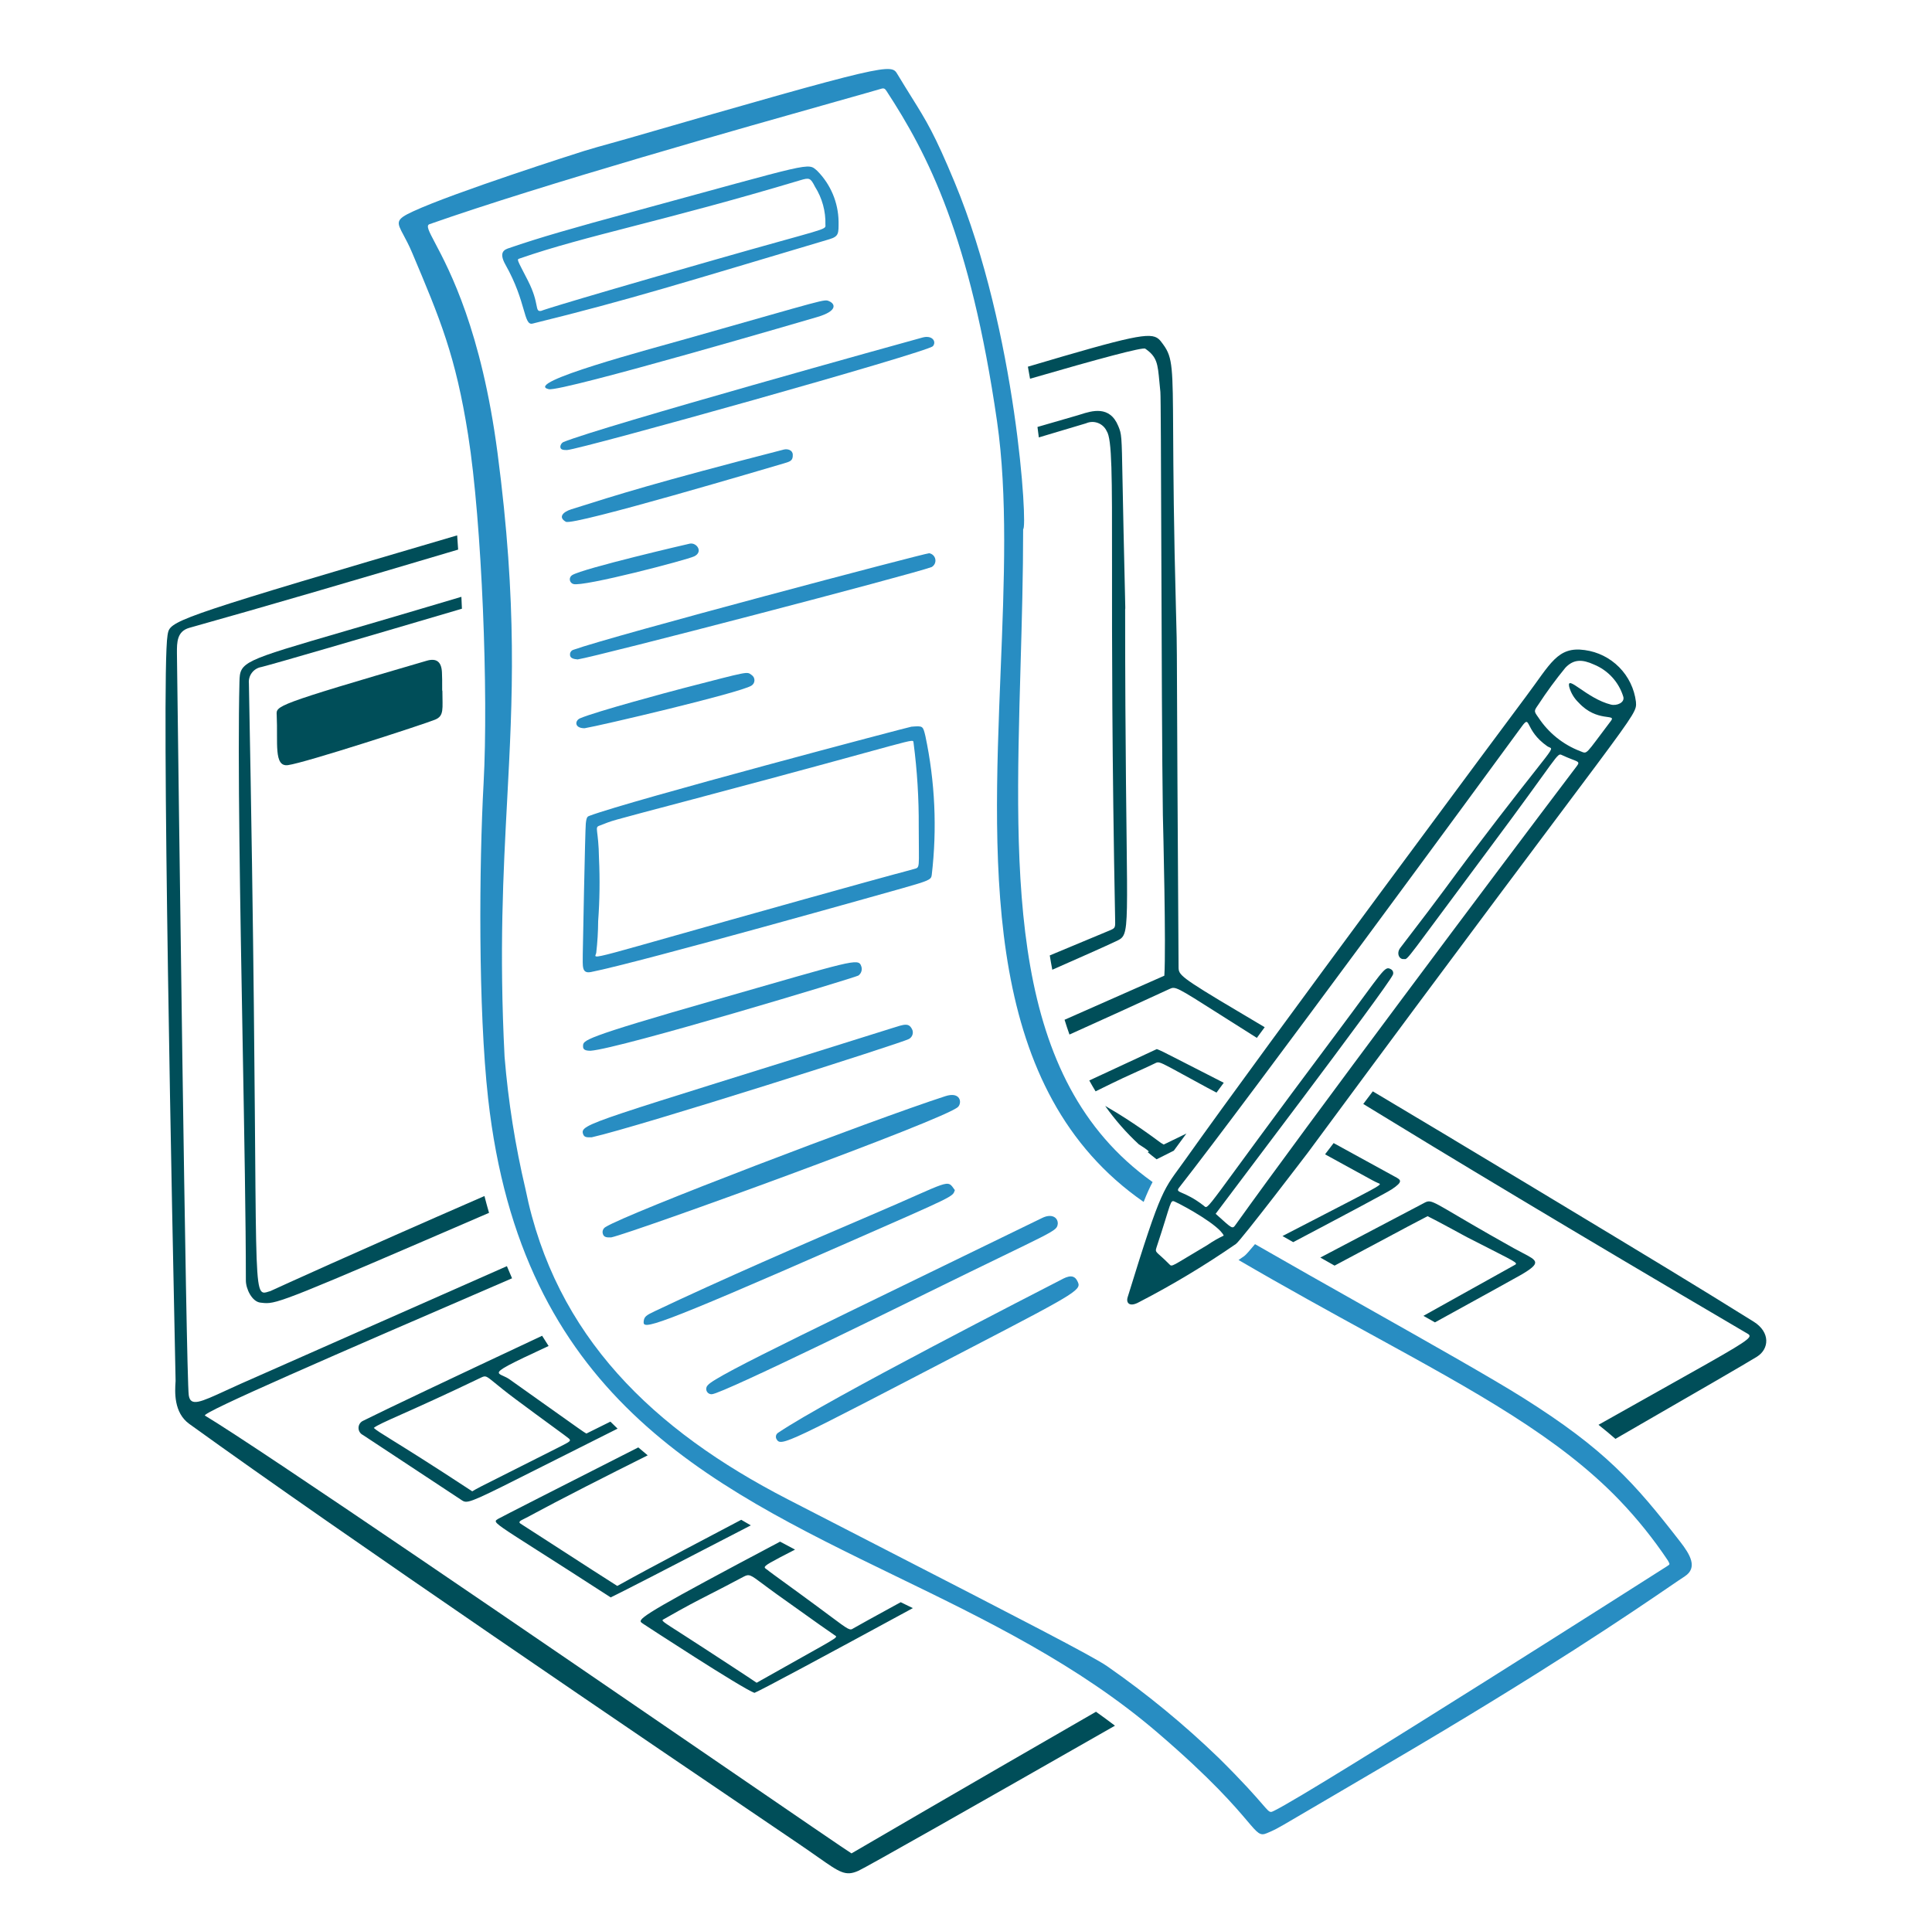 <svg width="184" height="183" viewBox="0 0 184 183" fill="none" xmlns="http://www.w3.org/2000/svg">
<path fill-rule="evenodd" clip-rule="evenodd" d="M167.337 129.217C166.529 129.726 161.326 132.742 153.85 137.048C153.339 136.602 152.804 136.157 152.238 135.709C154.651 134.349 156.676 133.214 158.37 132.263C165.326 128.362 166.723 127.578 166.62 127.208C166.594 127.114 166.475 127.047 166.325 126.963C166.302 126.951 166.278 126.937 166.254 126.923C166.239 126.914 166.222 126.905 166.207 126.896C149.338 116.989 137.786 110.026 129.834 105.15C130.134 104.753 130.438 104.351 130.743 103.947C134.719 106.315 139.549 109.205 145.418 112.744L147.744 114.147H147.745C157.216 119.858 161.355 122.354 167.017 125.886C168.617 126.885 168.507 128.48 167.337 129.217ZM120.447 97.839C113.223 93.562 112.364 93.024 112.26 92.367C112.245 92.279 112.245 92.188 112.244 92.085V92.045C112.141 76.533 112.112 69.264 112.096 65.422C112.085 62.689 112.081 61.69 112.062 60.692C112.051 60.118 112.036 59.544 112.011 58.64V58.639L112.001 58.273C111.78 50.119 111.749 44.782 111.729 41.196V41.195C111.695 35.069 111.689 34.057 110.805 32.845L110.746 32.763C110.608 32.574 110.49 32.41 110.341 32.284C109.548 31.61 107.882 31.963 97.894 34.926C97.964 35.312 98.033 35.694 98.099 36.073C104.664 34.168 108.832 33.043 109.074 33.211C110.198 33.992 110.257 34.633 110.419 36.374V36.375C110.445 36.661 110.475 36.977 110.512 37.328C110.551 37.689 110.573 44.16 110.6 51.988C110.632 61.279 110.671 72.483 110.75 77.651L110.752 77.72V77.721C110.777 78.725 111.064 90.268 110.889 92.932L101.387 97.13C101.535 97.609 101.691 98.078 101.854 98.537C105.19 97.035 108.384 95.582 111.374 94.2C111.944 93.937 111.988 93.965 116.133 96.597V96.598C117.087 97.203 118.257 97.947 119.7 98.856C119.946 98.522 120.196 98.182 120.447 97.839ZM106.187 164.367C105.591 163.914 104.989 163.471 104.38 163.039C90.597 170.98 82.526 175.695 81.268 176.43L81.094 176.532V176.528C80.8 176.364 75.685 172.86 68.497 167.936L68.496 167.935C52.073 156.685 24.828 138.021 19.521 134.832C19.106 134.583 31.749 129.104 48.766 121.754C48.599 121.374 48.435 120.989 48.276 120.598L22.958 131.786C22.435 132.02 21.962 132.238 21.536 132.433L21.535 132.434C19.065 133.571 18.144 133.994 17.977 132.898C17.722 131.203 16.974 71.91 16.864 63.262C16.856 62.582 16.851 62.215 16.851 62.213L16.851 62.17C16.848 61.196 16.845 60.131 18.031 59.799C25.206 57.789 34.16 55.165 43.633 52.347C43.603 51.892 43.571 51.441 43.539 50.993C18.261 58.422 16.346 59.063 16.025 60.167C15.998 60.257 15.983 60.35 15.966 60.45L15.956 60.51C15.312 64.279 16.471 119.474 16.689 129.852C16.711 130.925 16.724 131.518 16.723 131.528L16.718 131.601C16.657 132.549 16.529 134.542 18.028 135.624C32.52 146.086 61.356 165.652 76.156 175.677C76.833 176.136 77.4 176.535 77.884 176.874C79.996 178.359 80.531 178.735 81.759 178.184C82.489 177.857 92.878 171.963 106.187 164.367Z" fill="#004E59"/>
<path fill-rule="evenodd" clip-rule="evenodd" d="M86.938 153.169C86.552 152.981 86.167 152.792 85.782 152.605C83.329 153.949 81.5 154.953 81.29 155.085C80.928 155.316 80.914 155.305 78.988 153.869C78.314 153.368 77.408 152.692 76.171 151.791C73.372 149.75 73.302 149.707 73.242 149.652C73.239 149.649 73.236 149.647 73.233 149.645C73.049 149.474 72.852 149.402 72.834 149.298C72.799 149.106 73.366 148.806 75.717 147.595C75.24 147.345 74.766 147.093 74.293 146.837C62.47 153.098 60.888 154.078 61.02 154.456C61.053 154.55 61.194 154.607 61.308 154.699C61.328 154.716 70.788 160.9 71.857 161.238C72.584 160.935 78.619 157.689 86.938 153.169ZM136.662 125.952C141.51 123.285 144.656 121.548 144.928 121.386C146.806 120.272 146.426 120.075 145.009 119.337C144.756 119.206 144.471 119.058 144.16 118.884C137.414 115.117 136.588 114.311 135.958 114.442C135.795 114.476 135.645 114.572 135.41 114.695C132.039 116.469 128.821 118.161 125.745 119.779C126.195 120.033 126.648 120.29 127.102 120.547C134.9 116.382 135.122 116.268 135.702 115.973C135.777 115.934 135.859 115.892 135.963 115.839C136.748 116.221 139.692 117.823 139.708 117.836C143.589 119.822 144.421 120.191 144.383 120.376C144.372 120.429 144.292 120.466 144.192 120.522C139.994 122.85 137.308 124.364 135.565 125.33C135.935 125.54 136.301 125.748 136.662 125.952ZM79.629 155.867C79.682 156.066 78.648 156.556 72.061 160.277C71.586 159.942 67.772 157.457 67.288 157.142C63.782 154.851 63.056 154.479 63.1 154.317C63.113 154.27 63.19 154.241 63.284 154.188C65.365 152.997 66.296 152.521 67.573 151.868C68.383 151.454 69.333 150.969 70.803 150.185C71.348 149.894 71.455 149.975 72.632 150.855C72.987 151.12 73.438 151.458 74.028 151.881C78.246 154.899 78.924 155.361 79.227 155.566C79.313 155.625 79.369 155.663 79.467 155.734C79.543 155.788 79.617 155.819 79.629 155.867Z" fill="#004E59"/>
<path fill-rule="evenodd" clip-rule="evenodd" d="M116.548 103.131C114.515 102.096 113.206 101.425 112.337 100.979L112.336 100.978C110.655 100.117 110.618 100.098 110.172 99.922L109.027 100.454L109.018 100.459C107.907 100.976 106.09 101.82 103.741 102.912C103.935 103.264 104.135 103.609 104.341 103.947C106.769 102.749 107.556 102.397 108.302 102.063C108.754 101.861 109.19 101.666 109.968 101.294C109.983 101.287 109.998 101.279 110.013 101.272C110.076 101.241 110.128 101.215 110.184 101.201C110.45 101.129 110.784 101.312 112.727 102.375C113.318 102.698 114.056 103.103 114.987 103.606C115.28 103.755 115.57 103.909 115.859 104.067C115.966 103.922 116.075 103.774 116.184 103.624C116.304 103.462 116.425 103.298 116.548 103.131ZM111.792 109.597C111.265 109.862 110.717 110.137 110.152 110.421C109.864 110.201 109.583 109.975 109.307 109.743C109.368 109.709 109.404 109.686 109.417 109.676C109.273 109.522 108.934 109.291 108.453 108.988C107.265 107.888 106.201 106.674 105.253 105.335C106.36 105.972 108.103 107.025 110.569 108.861C110.655 108.918 110.743 108.969 110.834 109.016V109.013C110.998 108.941 111.888 108.51 112.991 107.967C112.502 108.631 112.098 109.181 111.792 109.597ZM58.134 135.407C58.36 135.632 58.588 135.854 58.818 136.074C55.874 137.546 53.543 138.721 51.691 139.654C45.419 142.817 44.642 143.208 44.139 142.984C44.068 142.952 44.003 142.908 43.928 142.859C43.914 142.849 43.9 142.84 43.885 142.829L34.568 136.681C34.439 136.618 34.33 136.52 34.255 136.398C34.18 136.275 34.142 136.133 34.145 135.991C34.148 135.847 34.192 135.707 34.272 135.588C34.352 135.469 34.465 135.375 34.597 135.318C36.657 134.282 43.199 131.185 51.63 127.228C51.833 127.557 52.039 127.882 52.248 128.202C48.434 129.971 47.447 130.48 47.508 130.768C47.531 130.877 47.702 130.954 47.927 131.055C48.109 131.138 48.328 131.236 48.53 131.38C49.752 132.248 50.761 132.966 51.596 133.559C55.379 136.248 55.575 136.387 55.785 136.505C55.795 136.511 55.806 136.517 55.818 136.523C55.827 136.529 55.837 136.534 55.848 136.541C56.406 136.267 57.192 135.877 58.134 135.407ZM45.09 141.978C45.17 141.93 45.234 141.892 45.299 141.855C45.576 141.698 45.862 141.554 47.371 140.795C48.459 140.248 50.183 139.382 53 137.959L53.148 137.884C54.312 137.296 54.4 137.253 54.197 137.032C54.141 136.972 53.52 136.518 52.591 135.838C51.649 135.15 50.391 134.229 49.084 133.253C48.152 132.557 47.55 132.064 47.139 131.727C46.303 131.042 46.253 131.001 45.818 131.21C42.327 132.888 39.898 133.972 38.278 134.696C36.687 135.406 35.874 135.769 35.599 136.005C35.83 136.224 36.264 136.493 37.311 137.143C38.627 137.959 40.911 139.374 44.975 142.044C45.017 142.02 45.055 141.998 45.09 141.978Z" fill="#004E59"/>
<path fill-rule="evenodd" clip-rule="evenodd" d="M126.196 109.946C127.546 110.686 128.496 111.208 129.175 111.582L129.177 111.582C130.874 112.515 130.886 112.522 131.245 112.682C131.264 112.691 131.284 112.698 131.302 112.705C131.358 112.727 131.404 112.745 131.414 112.776C131.458 112.918 130.667 113.326 126.086 115.691C124.998 116.252 123.697 116.923 122.142 117.729C122.479 117.921 122.82 118.116 123.163 118.311C128.536 115.477 132.112 113.567 132.543 113.283C133.685 112.529 133.402 112.376 132.878 112.091L132.808 112.054C131.26 111.206 129.955 110.49 128.853 109.885C128.163 109.506 127.552 109.171 127.012 108.875C126.735 109.238 126.463 109.596 126.196 109.946ZM70.594 144.756C70.897 144.934 71.202 145.112 71.507 145.287C64.044 149.157 58.784 151.865 58.161 152.147C55.105 150.168 52.868 148.742 51.245 147.709C47.879 145.564 47.15 145.099 47.218 144.86C47.237 144.794 47.316 144.745 47.417 144.683C47.43 144.675 47.442 144.667 47.455 144.66C47.641 144.544 53.006 141.81 60.789 137.861C61.086 138.116 61.385 138.367 61.687 138.616C57.891 140.512 53.551 142.707 50.126 144.558C50.052 144.598 49.974 144.636 49.899 144.673C49.576 144.831 49.306 144.964 49.591 145.134C49.645 145.166 50.739 145.873 52.154 146.787L52.168 146.796C54.842 148.525 58.653 150.987 58.785 151.055C58.933 150.981 59.017 150.935 59.225 150.818H59.225C59.877 150.453 61.742 149.406 70.594 144.756Z" fill="#004E59"/>
<path fill-rule="evenodd" clip-rule="evenodd" d="M100.218 92.365C102.843 91.212 105.242 90.146 106.229 89.678C106.443 89.576 106.618 89.5 106.761 89.384C107.767 88.564 107.156 85.756 107.156 58.024C107.176 58.023 107.176 58.023 107.138 56.424C107.112 55.36 107.07 53.588 107.006 50.636C106.958 48.521 106.928 46.901 106.905 45.647C106.828 41.428 106.826 41.365 106.498 40.571C105.683 38.592 103.98 39.133 102.919 39.47C102.81 39.504 102.707 39.537 102.614 39.564C101.142 39.992 99.895 40.353 98.807 40.667C98.852 41.004 98.894 41.336 98.936 41.662C101.766 40.818 103.422 40.324 103.425 40.322C103.784 40.16 104.193 40.147 104.563 40.285C104.933 40.423 105.233 40.702 105.398 41.06C105.913 41.811 105.912 45.282 105.907 53.768C105.903 60.983 105.897 71.823 106.205 87.7C106.218 88.4 106.201 88.407 105.583 88.664C105.559 88.674 105.534 88.684 105.508 88.695C103.628 89.478 101.784 90.247 99.978 91.001C100.015 91.232 100.054 91.461 100.094 91.689C100.134 91.915 100.176 92.141 100.218 92.365ZM43.992 57.979C34.051 60.912 26.427 63.14 24.902 63.53C24.54 63.589 24.214 63.784 23.992 64.076C23.769 64.368 23.667 64.733 23.705 65.098C24.695 116.472 23.933 122.75 25.044 123.101C25.226 123.159 25.459 123.057 25.759 122.968C25.759 122.968 25.794 122.952 25.864 122.92C26.74 122.519 33.125 119.593 46.137 113.918C46.276 114.46 46.422 114.994 46.575 115.52C27.68 123.681 26.404 124.201 25.173 124.11C25.056 124.101 24.939 124.086 24.808 124.072C24.007 123.989 23.416 122.777 23.416 121.959C23.416 116.458 23.266 108.09 23.108 99.257C22.875 86.282 22.624 72.306 22.805 64.948C22.852 63.031 23.023 62.981 32.854 60.114C34.752 59.56 37.011 58.901 39.699 58.104C41.157 57.671 42.57 57.252 43.942 56.845C43.96 57.223 43.976 57.601 43.992 57.979Z" fill="#004E59"/>
<path d="M42.133 65.819C42.133 67.522 42.316 68.188 41.433 68.546C40.305 69.004 29.081 72.651 27.423 72.877C26.05 73.06 26.48 70.726 26.353 68.119C26.309 67.224 26.019 67.204 40.635 62.935C41.573 62.66 42.041 63.033 42.09 64.033C42.14 65.033 42.084 65.819 42.133 65.819Z" fill="#004E59"/>
<path d="M55.79 78.449C55.857 77.784 55.965 77.769 56.156 77.698C59.992 76.26 86.579 69.233 86.798 69.216C87.917 69.124 87.896 69.137 88.132 70.104C89.053 74.457 89.257 78.93 88.736 83.348C88.684 83.795 88.454 83.888 85.872 84.622C85.464 84.738 60.928 91.667 56.288 92.582C55.365 92.765 55.511 91.997 55.501 90.9C55.5 90.811 55.723 79.101 55.79 78.449ZM87.499 78.73C87.516 76.066 87.351 73.403 87.006 70.761C86.896 70.266 88.066 70.276 66.052 76.114C57.028 78.507 58.685 78.048 57.065 78.652C56.608 78.822 57.006 79.026 57.047 81.758C57.14 83.751 57.113 85.749 56.967 87.739C56.961 88.748 56.9 89.756 56.784 90.759C56.638 91.448 55.028 91.674 76.592 85.652C86.988 82.751 85.43 83.225 87.011 82.78C87.659 82.595 87.499 82.838 87.499 78.73Z" fill="#288DC2"/>
<path d="M79.864 21.088C79.864 22.21 79.912 22.512 78.992 22.785C65.141 26.903 60.085 28.518 50.718 30.822C49.848 31.036 50.147 28.767 48.146 25.224C47.437 23.969 48.096 23.76 48.483 23.628C51.361 22.633 54.587 21.714 60.104 20.213C77.651 15.441 76.884 15.455 77.839 16.279C79.108 17.561 79.834 19.284 79.864 21.088ZM77.62 17.788C77.186 16.937 77.088 16.905 76.21 17.169C63.131 21.091 55.805 22.429 49.519 24.612C49.19 24.727 49.197 24.612 50.276 26.723C51.423 28.969 50.887 29.725 51.536 29.611C51.594 29.601 51.52 29.483 67.899 24.793C78.702 21.698 78.666 21.931 78.61 21.407C78.648 20.129 78.303 18.869 77.62 17.788Z" fill="#288DC2"/>
<path d="M58.209 117.859C57.804 117.871 57.531 117.859 57.426 117.555C57.378 117.432 57.375 117.295 57.419 117.169C57.463 117.045 57.551 116.939 57.666 116.873C59.702 115.579 83.011 106.685 90.032 104.408C91.466 103.943 91.643 105.019 91.246 105.426C90.11 106.597 60.394 117.378 58.209 117.859Z" fill="#288DC2"/>
<path d="M100.743 116.529C100.641 117.341 100.743 117.027 88.207 123.194C88.175 123.209 68.82 132.769 67.798 132.794C67.695 132.801 67.592 132.777 67.504 132.724C67.415 132.671 67.345 132.592 67.303 132.497C67.261 132.402 67.249 132.297 67.27 132.195C67.29 132.095 67.342 132.001 67.417 131.931C68.113 131.016 79.529 125.626 99.259 116.004C100.125 115.58 100.736 115.922 100.743 116.529Z" fill="#288DC2"/>
<path d="M73.953 137.071C73.894 136.967 73.879 136.844 73.911 136.729C73.942 136.614 74.019 136.516 74.123 136.456C78.798 133.296 99.096 122.904 100.883 121.983C101.378 121.728 102.187 121.206 102.588 121.983C103.028 122.832 103.002 122.898 92.674 128.263C74.824 137.542 74.387 137.827 73.953 137.071Z" fill="#288DC2"/>
<path d="M55.011 62.809C54.672 62.774 54.285 62.717 54.286 62.359C54.28 62.255 54.309 62.151 54.368 62.066C54.428 61.98 54.516 61.918 54.616 61.889C58.328 60.556 88.127 52.68 88.492 52.694C88.637 52.717 88.771 52.784 88.876 52.887C88.981 52.989 89.052 53.122 89.078 53.266C89.105 53.41 89.085 53.56 89.023 53.693C88.961 53.825 88.859 53.936 88.732 54.008C86.907 54.693 56.936 62.511 55.011 62.809Z" fill="#288DC2"/>
<path d="M56.364 108.322C55.928 108.334 55.654 108.35 55.54 108.036C55.174 107.02 56.242 106.959 84.948 97.931C86.16 97.55 86.583 97.372 86.902 98.121C86.952 98.279 86.946 98.451 86.883 98.605C86.82 98.758 86.705 98.885 86.558 98.963C86.052 99.284 60.879 107.305 56.364 108.322Z" fill="#288DC2"/>
<path d="M54.007 42.865C53.695 42.865 53.336 42.865 53.366 42.515C53.378 42.431 53.41 42.352 53.457 42.281C53.505 42.211 53.567 42.153 53.641 42.11C57.216 40.64 86.444 32.53 87.866 32.146C88.791 31.897 89.21 32.537 88.852 32.969C88.388 33.54 55.415 42.765 54.007 42.865Z" fill="#288DC2"/>
<path d="M90.939 113.357C90.699 114.006 91.144 113.789 80.599 118.417C61.946 126.603 61.236 126.645 61.301 125.882C61.34 125.413 61.534 125.28 62.345 124.895C68.485 121.979 76.679 118.41 82.932 115.745C90.667 112.453 90.142 112.245 90.939 113.357Z" fill="#288DC2"/>
<path d="M56.247 100.081C55.718 100.081 55.515 99.966 55.529 99.638C55.552 99.09 55.277 98.916 68.15 95.233C81.252 91.481 81.746 91.222 82.021 92.021C82.082 92.18 82.088 92.355 82.038 92.518C81.989 92.681 81.886 92.822 81.746 92.92C81.468 93.102 59.038 99.882 56.247 100.081Z" fill="#288DC2"/>
<path d="M52.263 37.069C49.701 36.481 62.004 33.227 65.385 32.266C78.904 28.441 78.469 28.472 78.983 28.697C79.539 28.942 79.798 29.612 77.869 30.185C77.85 30.191 53.473 37.347 52.263 37.069Z" fill="#288DC2"/>
<path d="M53.891 49.697C53.131 49.269 53.617 48.755 54.412 48.508C58.908 47.087 62.332 45.992 74.638 42.822C75.004 42.73 75.482 42.858 75.502 43.297C75.528 43.862 75.287 43.952 74.679 44.129C73.527 44.462 54.602 50.098 53.891 49.697Z" fill="#288DC2"/>
<path d="M55.675 69.363C54.685 69.363 54.736 68.631 55.251 68.414C56.796 67.756 63.812 65.874 65.017 65.562C71.493 63.892 71.094 63.954 71.578 64.287C71.665 64.343 71.736 64.42 71.784 64.511C71.832 64.603 71.856 64.704 71.853 64.808C71.851 64.911 71.822 65.011 71.769 65.1C71.716 65.189 71.641 65.262 71.552 65.314C70.366 66.016 57.154 69.122 55.675 69.363Z" fill="#288DC2"/>
<path d="M54.608 55.626C54.52 55.602 54.441 55.553 54.381 55.484C54.321 55.415 54.282 55.33 54.27 55.24C54.258 55.149 54.273 55.057 54.313 54.975C54.352 54.893 54.416 54.825 54.494 54.778C55.518 54.138 65.602 51.794 65.717 51.776C66.371 51.675 66.983 52.569 66.116 52.99C65.408 53.334 55.53 55.919 54.608 55.626Z" fill="#288DC2"/>
<path fill-rule="evenodd" clip-rule="evenodd" d="M97.196 63.406V63.407C96.612 84.018 96.079 102.773 109.686 112.525C109.713 112.545 109.742 112.565 109.771 112.585C109.498 113.099 109.225 113.698 108.918 114.48C93.693 103.904 94.523 83.241 95.301 63.846C95.642 55.387 95.971 47.169 94.956 40.134C92.412 22.533 88.374 14.703 84.424 8.658C84.284 8.444 84.179 8.377 83.933 8.451C83.294 8.641 81.804 9.061 79.718 9.65C70.967 12.118 51.729 17.546 40.906 21.352C40.556 21.475 40.83 21.994 41.441 23.15C42.806 25.732 45.852 31.493 47.382 43.129C49.289 57.631 48.812 66.589 48.303 76.168C47.929 83.19 47.538 90.546 48.055 100.664C48.403 104.903 49.068 109.109 50.044 113.248C52.881 127.305 62.255 136.224 75.003 142.793C78.49 144.59 81.7 146.241 84.621 147.743L84.623 147.744C96.903 154.06 104.093 157.758 105.452 158.708C109.213 161.325 112.758 164.24 116.054 167.422C118.426 169.766 119.58 171.098 120.205 171.819C120.694 172.384 120.858 172.572 121.028 172.58C121.114 172.583 121.202 172.54 121.333 172.476L121.348 172.469C125.099 170.639 158.693 149.228 158.717 149.21C158.742 149.193 158.765 149.179 158.786 149.165C158.91 149.085 158.975 149.043 158.991 148.987C159.008 148.926 158.964 148.847 158.872 148.681C158.861 148.662 158.849 148.641 158.837 148.619C157.47 146.575 155.927 144.654 154.225 142.879C148.492 136.915 140.637 132.607 130.565 127.084H130.564C126.691 124.96 122.491 122.657 117.957 120.011C118.139 119.887 118.32 119.762 118.5 119.636C118.636 119.544 118.989 119.148 119.524 118.501C122.752 120.358 126.367 122.398 129.888 124.385L129.889 124.386C136.141 127.914 142.1 131.277 145.075 133.15C152.869 138.058 155.654 141.22 160.019 146.846C160.952 148.049 161.725 149.317 160.448 150.146C160.137 150.347 159.653 150.677 158.983 151.135L158.982 151.136C155.554 153.478 147.241 159.156 132.067 168.048C129.337 169.648 127.332 170.826 125.845 171.7C122.134 173.882 121.64 174.172 121.121 174.403C120.984 174.464 120.846 174.521 120.649 174.607C120.01 174.883 119.785 174.617 118.795 173.45C117.635 172.081 115.424 169.472 110.263 165.045C102.718 158.573 93.928 154.305 85.314 150.124C67.08 141.271 49.639 132.805 46.488 104.632C45.529 96.065 45.632 82.341 46.057 74.586C46.521 66.119 45.908 49.805 44.583 41.431C43.393 33.889 41.924 30.399 39.25 24.069C38.951 23.361 38.664 22.826 38.439 22.406C37.769 21.155 37.641 20.917 39.342 20.134C43.257 18.323 54.945 14.592 55.606 14.386C56.444 14.126 57.291 13.892 58.138 13.658C58.655 13.514 59.172 13.371 59.689 13.222C84.808 5.955 84.867 6.054 85.471 7.068L85.498 7.113C86.006 7.956 86.433 8.64 86.812 9.248C88.246 11.546 89.005 12.763 90.917 17.361C96.843 31.612 97.891 50.396 97.442 50.396C97.442 54.77 97.318 59.128 97.196 63.406Z" fill="#288DC2"/>
<path d="M155.803 66.838C155.907 68.336 156.113 67.064 124.563 109.779C124.547 109.8 118.179 118.159 117.709 118.482C114.751 120.526 111.664 122.379 108.47 124.03C107.58 124.522 107.226 124.106 107.394 123.56C110.712 112.774 110.793 113.404 112.838 110.515C120.456 99.772 144.196 67.851 145.34 66.33C147.666 63.234 148.328 61.543 150.934 61.918C152.175 62.086 153.325 62.659 154.206 63.549C155.087 64.439 155.648 65.596 155.803 66.838ZM133.724 91.344C133.279 91.424 132.954 90.819 133.358 90.285C137.689 84.653 138.236 83.789 139.847 81.66C148.639 70.039 148.076 71.577 147.35 71.069C145.154 69.526 145.816 67.985 144.929 69.197C141.746 73.549 118.88 104.72 112.296 113.117C111.86 113.673 112.738 113.359 114.628 114.828C115.177 115.252 114.292 115.775 127.237 98.49C131.805 92.389 131.848 91.972 132.452 92.309C132.549 92.355 132.624 92.436 132.662 92.536C132.699 92.636 132.696 92.747 132.654 92.845C132.05 94.154 115.758 115.594 115.776 115.61C117.438 117.098 117.352 117.108 117.722 116.591C124.359 107.311 142.286 83.376 150.189 72.945C150.555 72.458 150.166 72.579 148.761 71.921C148.262 71.687 148.585 71.791 141.682 81.034C133.897 91.468 134.09 91.418 133.724 91.344ZM149.091 63.592C148.163 64.723 147.297 65.904 146.498 67.129C146.076 67.732 146.08 67.734 146.518 68.346C147.476 69.805 148.87 70.925 150.501 71.548C151.216 71.829 150.911 71.963 153.429 68.652C153.959 67.952 152.105 68.828 150.35 66.926C149.917 66.513 149.604 65.99 149.446 65.412C149.182 64.186 151.134 66.548 153.429 67.112C153.988 67.249 154.772 66.914 154.596 66.349C154.386 65.666 154.027 65.037 153.545 64.509C153.063 63.981 152.47 63.567 151.808 63.296C150.685 62.784 149.87 62.779 149.091 63.592ZM116.545 117.687C116.125 116.718 112.864 114.901 111.903 114.462C111.418 114.24 111.596 114.445 110.144 118.811C109.966 119.347 110.144 119.177 111.348 120.401C111.65 120.706 111.478 120.658 114.987 118.587C115.481 118.246 116.002 117.945 116.545 117.687Z" fill="#004E59"/>
</svg>
